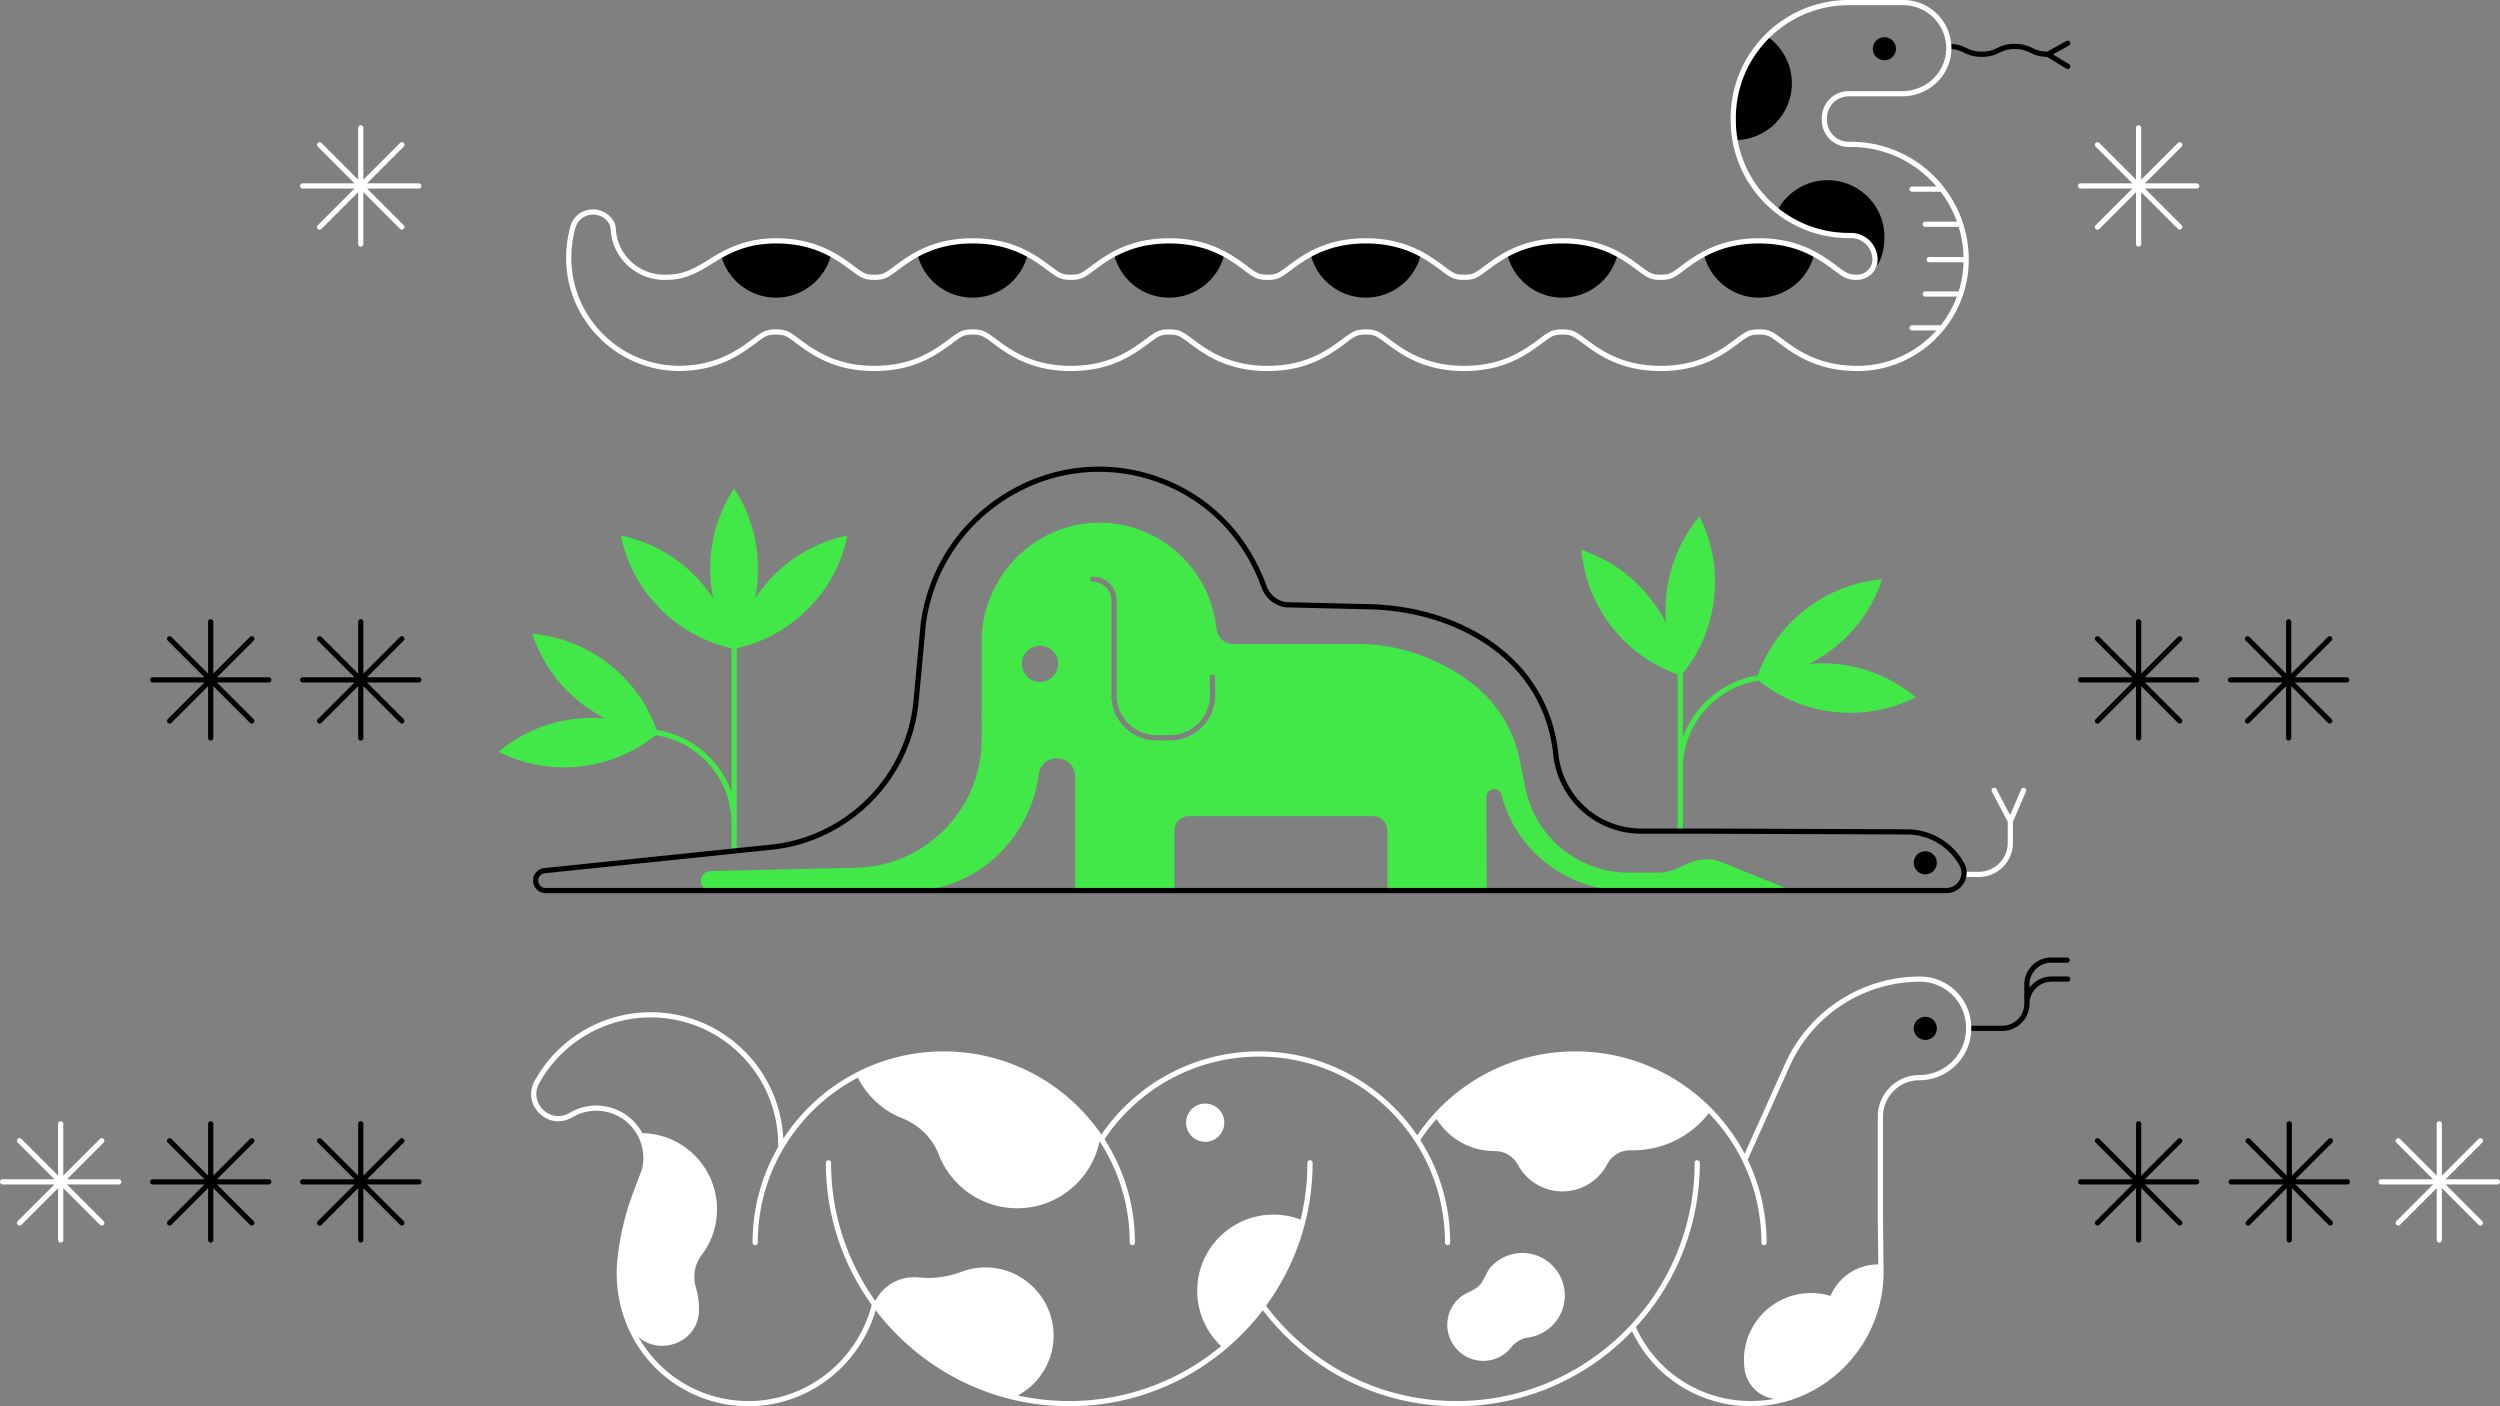 <svg xmlns="http://www.w3.org/2000/svg" xml:space="preserve" viewBox="0 0 1920 1080"><rect x="0" y="0" width="1920" height="1080" fill="#808080" stroke="none"/><path d="M1587.994 749.946h-12.424c-6.955 0-13.112 3.426-16.917 8.666v-2.578c0-9.188 7.475-16.664 16.663-16.664h12.207a2 2 0 0 0 0-4h-12.207c-11.394 0-20.663 9.27-20.663 20.664v14.829c0 9.328-7.59 16.918-16.918 16.918h-25.816a2 2 0 0 0 0 4h25.816c11.534 0 20.918-9.384 20.918-20.918 0-9.328 7.589-16.917 16.917-16.917h12.424a2 2 0 0 0 0-4z"/><path fill="#41E847" d="M650.889 411.231c-20.72 4.299-40.465 14.463-56.546 30.544a112.531 112.531 0 0 0-14.515 17.849 112.547 112.547 0 0 0 2.357-22.885c0-22.742-6.775-43.892-18.386-61.582-11.611 17.691-18.386 38.84-18.386 61.582 0 7.846.824 15.495 2.357 22.885a112.587 112.587 0 0 0-14.515-17.849c-16.081-16.081-35.827-26.245-56.546-30.544 4.299 20.72 14.463 40.465 30.544 56.546 15.562 15.562 34.559 25.566 54.546 30.093v110.752c-3.496-10.086-9.216-19.351-16.924-27.164-11.073-11.224-25.191-18.398-40.515-20.758-6.833-19.102-18.883-36.598-35.952-50.127-17.823-14.126-38.606-21.954-59.682-23.843 6.652 20.088 19.018 38.535 36.841 52.661a112.515 112.515 0 0 0 19.399 12.368 112.564 112.564 0 0 0-23.005.288c-22.591 2.614-42.822 11.775-59.061 25.342 18.908 9.501 40.696 13.801 63.287 11.187 21.804-2.523 41.398-11.157 57.338-23.953 14.565 2.196 27.987 8.985 38.503 19.644 12.75 12.925 19.771 30.041 19.771 48.196v19.655a2 2 0 0 0 4 0V497.87c19.987-4.527 38.984-14.531 54.546-30.093 16.081-16.081 26.245-35.826 30.544-56.546z"/><path fill="#41E847" d="M1322.503 662.258a31.977 31.977 0 0 0-24.686.299l-10.904 4.719a35.494 35.494 0 0 1-14.094 2.919h-21.954c-39.532 0-73.278-28.563-79.808-67.553l-3.303-15.72c-4.056-24.214-16.889-46.153-36.217-61.292-24.332-19.059-56.534-31.011-86.609-31.011h-97.527a13.339 13.339 0 0 1-9.264-3.73s-3.123-2.664-4.114-9.27c-2.855-25.499-16.318-47.79-35.879-62.354-14.886-11.083-33.3-17.692-53.253-17.832-50.05-.352-91.002 41.397-91.002 91.448v29.655l-.046 48.046c-1.512 52.481-43.999 94.841-96.831 95.849l-111.418 2.529a7.497 7.497 0 0 0-7.348 7.799c.161 4.073 3.724 7.193 7.8 7.193h155.42c49.706-.828 90.333-41.346 96.348-89.445.874-6.99 6.782-12.247 13.825-12.1l.63.013c7.456.155 13.419 6.244 13.419 13.701v87.83h76.268V637.8c0-6.057 4.91-10.967 10.967-10.967h141.621c6.057 0 10.967 4.91 10.967 10.967v46.153h76.268l-.221-57.12.058-14.983c.026-6.764 9.624-8.052 11.433-1.534l.397 1.43c11.844 42.673 50.693 72.208 94.978 72.208H1376.166l-53.663-21.696zM798.725 523.783c-7.693 0-13.929-6.236-13.929-13.929 0-7.693 6.236-13.929 13.929-13.929s13.929 6.236 13.929 13.929c0 7.693-6.236 13.929-13.929 13.929zm134.517 10.175c0 19.105-15.543 34.648-34.649 34.648h-10.39c-19.106 0-34.649-15.543-34.649-34.648v-72.847c0-7.871-6.403-14.274-14.274-14.274a2 2 0 0 1 0-4c10.076 0 18.274 8.198 18.274 18.274v72.847c0 16.899 13.75 30.648 30.649 30.648h10.39c16.9 0 30.649-13.749 30.649-30.648V519.95a2 2 0 0 1 4 0v14.008z"/><path fill="#41E847" d="M1412.26 510.155a112.564 112.564 0 0 0-23.005-.289 112.477 112.477 0 0 0 19.399-12.368c17.823-14.126 30.189-32.573 36.841-52.661-21.076 1.889-41.859 9.717-59.682 23.843-17.07 13.53-29.12 31.026-35.952 50.128-15.325 2.36-29.442 9.534-40.515 20.758-7.708 7.813-13.428 17.078-16.924 27.164v-49.526c12.8-15.942 21.438-35.54 23.961-57.348 2.614-22.591-1.686-44.379-11.187-63.288-13.568 16.239-22.728 36.47-25.342 59.061a112.555 112.555 0 0 0-.289 23.004 112.575 112.575 0 0 0-12.368-19.399c-14.126-17.823-32.573-30.189-52.661-36.841 1.889 21.076 9.717 41.859 23.843 59.682 13.509 17.044 30.974 29.084 50.042 35.922V637.727a2 2 0 0 0 4 0v-47.155c0-18.155 7.021-35.271 19.771-48.196 10.516-10.659 23.938-17.448 38.503-19.644 15.94 12.795 35.533 21.43 57.337 23.952 22.591 2.614 44.379-1.686 63.287-11.187-16.237-13.568-36.468-22.728-59.059-25.342z"/><path fill="#FFF" d="M1554.899 605.146a1.996 1.996 0 0 0-2.626 1.05l-8.507 19.851-10.471-19.991a2 2 0 1 0-3.543 1.855l12.195 23.282v16.105c0 12.255-9.971 22.226-22.226 22.226h-11.408a2 2 0 0 0 0 4h11.408c14.461 0 26.226-11.765 26.226-26.226V631.11l10.002-23.339a1.998 1.998 0 0 0-1.05-2.625zM1687.076 140.796h-39.784l28.131-28.131a2 2 0 1 0-2.828-2.828l-28.131 28.13V98.185a2 2 0 0 0-4 0v39.784l-28.132-28.131a2 2 0 1 0-2.828 2.828l28.131 28.131h-39.784a2 2 0 0 0 0 4h39.784l-28.131 28.131a2 2 0 1 0 2.828 2.828l28.132-28.131v39.784a2 2 0 0 0 4 0v-39.783l28.131 28.13c.391.391.902.586 1.414.586s1.023-.195 1.414-.586a2 2 0 0 0 0-2.828l-28.131-28.131h39.784a2 2 0 0 0 0-4.001zM321.667 140.796h-39.783l28.131-28.131a2 2 0 1 0-2.828-2.828l-28.131 28.131V98.185a2 2 0 0 0-4 0v39.783l-28.131-28.131a2 2 0 1 0-2.828 2.828l28.131 28.131h-39.783a2 2 0 0 0 0 4h39.783l-28.131 28.131a2 2 0 1 0 2.828 2.828l28.131-28.131v39.783a2 2 0 0 0 4 0v-39.783l28.131 28.131c.39.391.902.586 1.414.586s1.024-.195 1.414-.586a2 2 0 0 0 0-2.828l-28.131-28.131h39.783a2 2 0 0 0 0-4z"/><path d="M321.667 520.149h-39.783l28.131-28.131a2 2 0 1 0-2.828-2.828l-28.131 28.131v-39.783a2 2 0 0 0-4 0v39.784l-28.131-28.132a2 2 0 1 0-2.828 2.828l28.131 28.131h-39.783a2 2 0 0 0 0 4h39.784l-28.132 28.132a2 2 0 1 0 2.828 2.828l28.131-28.132v39.784a2 2 0 0 0 4 0v-39.783l28.131 28.131c.391.391.902.586 1.414.586s1.024-.195 1.414-.586a2 2 0 0 0 0-2.828l-28.132-28.132h39.784a2 2 0 0 0 0-4zM206.445 520.149h-39.783l28.131-28.131a2 2 0 1 0-2.828-2.828l-28.131 28.132v-39.784a2 2 0 0 0-4 0v39.783l-28.131-28.131a2 2 0 1 0-2.828 2.828l28.131 28.131h-39.783a2 2 0 0 0 0 4h39.784l-28.132 28.132a2 2 0 1 0 2.828 2.828l28.131-28.131v39.783a2 2 0 0 0 4 0v-39.784l28.131 28.132c.391.391.902.586 1.414.586s1.024-.195 1.414-.586a2 2 0 0 0 0-2.828l-28.132-28.132h39.784a2 2 0 0 0 0-4zM1802.298 520.149h-39.783l28.13-28.131a2 2 0 1 0-2.828-2.828l-28.131 28.131v-39.784a2 2 0 0 0-4 0v39.784l-28.131-28.131a2 2 0 1 0-2.828 2.828l28.13 28.131h-39.784a2 2 0 0 0 0 4h39.785l-28.131 28.132a2 2 0 1 0 2.828 2.828l28.131-28.131v39.784a2 2 0 0 0 4 0v-39.784l28.131 28.131c.391.391.902.586 1.414.586s1.023-.195 1.414-.586a2 2 0 0 0 0-2.828l-28.131-28.132h39.784a2 2 0 0 0 0-4zM1687.076 520.149h-39.783l28.131-28.131a2 2 0 1 0-2.828-2.828l-28.131 28.131v-39.783a2 2 0 0 0-4 0v39.784l-28.132-28.132a2 2 0 1 0-2.828 2.828l28.131 28.131h-39.783a2 2 0 0 0 0 4h39.784l-28.132 28.132a2 2 0 1 0 2.828 2.828l28.132-28.132v39.784a2 2 0 0 0 4 0v-39.783l28.131 28.131c.391.391.902.586 1.414.586s1.023-.195 1.414-.586a2 2 0 0 0 0-2.828l-28.132-28.132h39.784a2 2 0 0 0 0-4zM321.667 905.678h-39.783l28.131-28.131a2 2 0 1 0-2.828-2.828l-28.131 28.131v-39.783a2 2 0 0 0-4 0v39.784l-28.131-28.132a2 2 0 1 0-2.828 2.828l28.131 28.131h-39.783a2 2 0 0 0 0 4h39.784l-28.132 28.132a2 2 0 1 0 2.828 2.828l28.131-28.132v39.784a2 2 0 0 0 4 0v-39.783l28.131 28.131c.391.391.902.586 1.414.586s1.024-.195 1.414-.586a2 2 0 0 0 0-2.828l-28.132-28.132h39.784a2 2 0 0 0 0-4zM206.445 905.678h-39.783l28.131-28.131a2 2 0 1 0-2.828-2.828l-28.131 28.132v-39.784a2 2 0 0 0-4 0v39.783l-28.131-28.131a2 2 0 1 0-2.828 2.828l28.131 28.131h-39.783a2 2 0 0 0 0 4h39.784l-28.132 28.132a2 2 0 1 0 2.828 2.828l28.131-28.131v39.783a2 2 0 0 0 4 0v-39.784l28.131 28.132c.391.391.902.586 1.414.586s1.024-.195 1.414-.586a2 2 0 0 0 0-2.828l-28.132-28.132h39.784a2 2 0 0 0 0-4z"/><path fill="#FFF" d="M91.223 905.678H51.44l28.131-28.131a2 2 0 1 0-2.828-2.828L48.612 902.85v-39.783a2 2 0 0 0-4 0v39.784L16.48 874.719a2 2 0 1 0-2.828 2.828l28.131 28.131H2a2 2 0 0 0 0 4h39.784L13.652 937.81a2 2 0 1 0 2.828 2.828l28.131-28.132v39.784a2 2 0 0 0 4 0v-39.783l28.131 28.131c.391.391.902.586 1.414.586s1.024-.195 1.414-.586a2 2 0 0 0 0-2.828l-28.132-28.132h39.784a2 2 0 0 0 .001-4z"/><path d="M1642.465 954.29a2 2 0 0 1-2-2v-89.224a2 2 0 0 1 4 0v89.224a2 2 0 0 1-2 2z"/><path d="M1687.076 909.678h-89.224a2 2 0 0 1 0-4h89.224a2 2 0 0 1 0 4z"/><path d="M1610.919 941.224a2 2 0 0 1-1.414-3.414l63.091-63.091a2 2 0 1 1 2.828 2.828l-63.091 63.091a1.992 1.992 0 0 1-1.414.586z"/><path d="M1674.01 941.224a1.992 1.992 0 0 1-1.414-.586l-63.091-63.091a2 2 0 1 1 2.828-2.828l63.091 63.091a2 2 0 0 1-1.414 3.414z"/><path fill="#FFF" d="M1873.389 954.29a2 2 0 0 1-2-2v-89.224a2 2 0 0 1 4 0v89.224a2 2 0 0 1-2 2z"/><path fill="#FFF" d="M1918 909.678h-89.224a2 2 0 0 1 0-4H1918a2 2 0 0 1 0 4z"/><path fill="#FFF" d="M1841.843 941.224a2 2 0 0 1-1.414-3.414l63.091-63.091a2 2 0 1 1 2.828 2.828l-63.091 63.091a1.994 1.994 0 0 1-1.414.586z"/><path fill="#FFF" d="M1904.934 941.224a1.992 1.992 0 0 1-1.414-.586l-63.091-63.091a2 2 0 1 1 2.828-2.828l63.091 63.091a2 2 0 0 1-1.414 3.414z"/><path d="M1758.166 954.29a2 2 0 0 1-2-2v-89.224a2 2 0 0 1 4 0v89.224a2 2 0 0 1-2 2z"/><path d="M1802.778 909.678h-89.224a2 2 0 0 1 0-4h89.224a2 2 0 0 1 0 4z"/><path d="M1726.621 941.224a2 2 0 0 1-1.414-3.414l63.091-63.091a2 2 0 1 1 2.828 2.828l-63.091 63.091a1.99 1.99 0 0 1-1.414.586z"/><path d="M1789.712 941.224a1.992 1.992 0 0 1-1.414-.586l-63.091-63.091a2 2 0 1 1 2.828-2.828l63.091 63.091a2 2 0 0 1-1.414 3.414zM1494.709 685.953H419.042c-5.338 0-9.681-4.343-9.681-9.681 0-5.301 4.283-9.621 9.57-9.68l172.951-17.925c58.146-5.904 104.279-52.424 109.699-110.613l5.585-59.944c5.971-42.408 30.617-79.153 67.62-100.812 36.422-21.32 79.711-24.812 118.768-9.583 37.038 14.441 65.118 43.598 79.066 82.098 2.472 6.82 7.917 11.415 14.952 12.626l63.252 1.526c35.744.654 69.691 11.104 95.576 29.422 29.215 20.674 46.639 50.144 50.388 85.222 3.316 32.888 30.733 57.68 63.775 57.68h43.229l160.971.578c18.108.119 34.819 10.021 43.616 25.842 2.723 4.896 2.652 10.703-.188 15.533-2.839 4.829-7.88 7.711-13.482 7.711zM419.042 670.592c-3.132 0-5.681 2.548-5.681 5.681s2.548 5.681 5.681 5.681h1075.667c4.169 0 7.921-2.146 10.034-5.739 2.114-3.595 2.167-7.916.141-11.562-8.098-14.562-23.479-23.676-40.14-23.785l-160.958-.578h-43.223a67.896 67.896 0 0 1-67.754-61.267c-3.622-33.891-20.47-62.378-48.72-82.37-25.236-17.858-58.389-28.047-93.351-28.688l-63.547-1.533-.138-.023c-8.443-1.396-15.245-7.091-18.195-15.231-13.55-37.401-40.811-65.718-76.759-79.734-37.912-14.783-79.934-11.389-115.294 9.309-35.928 21.029-59.862 56.701-65.673 97.873l-5.57 59.802c-5.596 60.088-53.235 108.125-113.273 114.221l-173.146 17.945h-.101z"/><circle cx="1478.63" cy="662.63" r="8.894"/><g fill="#FFF"><path d="M1175.881 962.948c-11.181-2.346-23.012 1.44-30.751 9.846-3.856 4.188-4.918 10.021-8.49 13.949-4.02 4.419-10.727 5.807-15.285 9.627-5.277 4.422-8.73 10.747-9.632 17.57-1.883 14.242 7.756 27.756 21.83 30.637 10.615 2.173 20.98-2.039 27.225-9.937 3.18-4.021 7.69-6.732 12.771-7.42 14.078-1.907 25.877-12.942 27.941-27.926 2.316-16.827-8.984-32.857-25.609-36.346zM925.595 847.545c-8.109 0-14.682 6.573-14.682 14.682s6.573 14.682 14.682 14.682 14.682-6.573 14.682-14.682-6.573-14.682-14.682-14.682z"/><path d="M1474.604 749.959c-44.668 0-85.364 26.325-103.677 67.066l-31.039 69.055c-24.609-46.694-73.636-78.605-129.984-78.605-48.784 0-94.023 24.069-121.489 64.481-26.441-38.887-71.039-64.481-121.505-64.481-48.527 0-93.547 23.816-121.054 63.843-26.493-38.527-70.874-63.843-121.062-63.843-51.609 0-97.079 26.768-123.271 67.146-2.435-54.026-47.144-97.231-101.76-97.231-36.968 0-71.119 20.143-89.125 52.567-4.729 8.515-3.279 18.399 3.694 25.182 6.947 6.759 16.832 7.93 25.18 2.985 15.064-8.92 34.311-5.784 45.766 7.453a36.192 36.192 0 0 1 7.762 32.323l-6.82 18.178a206.556 206.556 0 0 0-12.025 50.937c-3.892 37.014 12.146 73.115 41.852 94.217 17.3 12.289 37.629 18.768 58.854 18.768.337 0 .675-.002 1.013-.005 44.601-.432 83.864-30.574 96.6-73.693 16.84 22.036 38.631 40.342 63.205 53.018 22.26 11.482 46.021 18.209 70.805 20.106.284.022.568.042.852.062 1.259.091 2.519.175 3.783.24.673.036 1.349.06 2.024.089.96.04 1.919.085 2.883.11 1.527.042 3.058.062 4.594.067.16 0 .32.007.48.007h.068c.16 0 .32-.007.48-.007 1.536-.004 3.067-.025 4.594-.067.963-.025 1.922-.07 2.882-.11.675-.029 1.351-.053 2.025-.089 1.264-.065 2.524-.15 3.783-.24.284-.021.568-.04.852-.062 24.784-1.897 48.545-8.624 70.805-20.106 24.591-12.685 46.396-31.007 63.24-53.064 16.844 22.057 38.65 40.379 63.24 53.064 26.604 13.723 55.344 20.681 85.421 20.681 52.947 0 100.82-22.129 134.866-57.62 7.38 15.577 18.556 28.97 32.466 38.852 17.301 12.289 37.63 18.768 58.854 18.768.337 0 .675-.002 1.013-.005 55.618-.539 100.866-46.808 100.866-103.161l-.438-38.686v-80.59c0-15.4 12.529-27.93 27.93-27.93 21.965 0 39.835-17.87 39.835-39.835v-.52c-.003-21.678-17.64-39.315-39.318-39.315zm35.315 39.835c0 19.76-16.075 35.835-35.835 35.835-17.606 0-31.93 14.323-31.93 31.93v80.612l.373 32.921-.084-.002c-16.438 0-30.547 9.958-36.631 24.169a51.533 51.533 0 0 0-14.928-2.203c-28.476 0-51.56 23.084-51.56 51.56 0 1.406.146 3.516.39 5.962 1.239 12.407 10.919 22.239 22.999 23.734a96.16 96.16 0 0 1-17.998 1.689c-20.389 0-39.92-6.225-56.538-18.029-13.778-9.786-24.758-23.168-31.831-38.741 30.492-33.278 49.128-77.589 49.128-126.175a2 2 0 0 0-4 0c0 100.876-82.069 182.945-182.946 182.945-29.434 0-57.556-6.809-83.587-20.236-24.419-12.595-46.035-30.869-62.619-52.883 22.477-30.856 35.761-68.816 35.761-109.826a2 2 0 0 0-4 0c0 96.044-74.396 175.036-168.587 182.384-.269.021-.538.04-.807.059-1.238.091-2.48.17-3.725.237-.65.034-1.303.058-1.954.085-.947.04-1.894.083-2.845.108a190.49 190.49 0 0 1-4.478.065c-.173 0-.344.007-.517.007-.173 0-.344-.006-.517-.007a190.49 190.49 0 0 1-4.478-.065c-.951-.026-1.898-.068-2.845-.109-.652-.027-1.303-.052-1.954-.085a183.437 183.437 0 0 1-3.726-.237l-.806-.059a182.249 182.249 0 0 1-25.115-3.738c16.64-9.012 27.85-26.77 27.426-47.12-.558-26.81-21.729-49.155-48.477-51.053-7.872-.559-15.406.627-22.256 3.209-10.428 3.931-21.561 5.546-32.64 4.341a33.938 33.938 0 0 0-3.669-.198c-13.019 0-24.303 7.398-29.898 18.216-21.367-29.933-33.958-66.542-33.958-106.04a2 2 0 0 0-4 0c0 40.707 13.086 78.41 35.262 109.142-11.278 43.027-49.787 73.374-93.649 73.799-20.707.218-40.627-6.031-57.511-18.024-11.64-8.268-21.092-18.938-27.952-31.088 16.188 14.414 46.141 4.634 46.404-20.89a58.457 58.457 0 0 0-2.355-17.096c-2.499-8.514-1.101-17.762 4.276-24.822a58.181 58.181 0 0 0 11.925-35.379c0-31.928-25.586-57.864-57.371-58.464a40.131 40.131 0 0 0-4.987-7.272c-12.723-14.701-34.099-18.184-50.828-8.276-8.202 4.856-16.089 1.735-20.353-2.411-4.283-4.166-7.635-12.001-2.986-20.373 17.302-31.155 50.113-50.509 85.628-50.509 53.966 0 97.871 43.905 97.871 97.871 0 .414.126.799.342 1.118-12.714 21.727-20.014 46.99-20.014 73.928a2 2 0 0 0 4 0c0-54.982 31.232-102.801 76.882-126.666 7.101 14.136 19.216 25.319 34.03 31.173 12.735 5.033 23.097 14.923 28.016 27.703 9.324 24.227 32.821 41.418 60.333 41.418 31.182 0 57.194-22.088 63.272-51.468 14.621 22.407 23.133 49.146 23.133 77.84a2 2 0 0 0 4 0c0-29.233-8.59-56.496-23.374-79.403 26.671-39.737 70.922-63.43 118.658-63.43 78.759 0 142.833 64.074 142.833 142.833a2 2 0 0 0 4 0c0-28.951-8.426-55.969-22.949-78.739a144.755 144.755 0 0 1 12.486-16.192c9.241 14.781 25.646 24.622 44.363 24.622h.145c7.508-.021 14.419 3.971 17.985 10.578 6.557 12.148 19.401 20.402 34.174 20.402 14.959 0 27.938-8.465 34.414-20.866 3.493-6.688 10.472-10.868 18.016-10.696.558.013 1.118.019 1.679.019 23.707 0 44.799-11.16 58.334-28.506 24.956 25.729 40.346 60.788 40.346 99.378a2 2 0 0 0 4 0c0-22.788-5.219-44.38-14.522-63.644l32.362-71.998c17.668-39.309 56.932-64.707 100.028-64.707 19.473 0 35.315 15.843 35.315 35.315v.518z"/></g><path d="M1572.747 43.667c-6.794 0-10.226-1.623-13.544-3.191-3.055-1.444-5.939-2.809-11.836-2.809-5.896 0-8.78 1.364-11.835 2.808-3.318 1.569-6.75 3.192-13.544 3.192-6.793 0-10.225-1.623-13.544-3.192-3.053-1.443-5.938-2.808-11.832-2.808a2 2 0 0 1 0-4c6.793 0 10.224 1.623 13.542 3.191 3.055 1.444 5.938 2.809 11.834 2.809s8.78-1.364 11.835-2.808c3.318-1.569 6.75-3.192 13.544-3.192s10.227 1.623 13.545 3.192c2.965 1.401 5.771 2.728 11.324 2.804l14.788-8.2a2 2 0 1 1 1.94 3.498l-15.247 8.455c-.297.165-.63.251-.97.251z"/><path d="M1587.992 53c-.355 0-.717-.095-1.042-.294l-15.247-9.333a2.001 2.001 0 0 1 2.088-3.412l15.247 9.333a2.001 2.001 0 0 1-1.046 3.706zM595.969 228.584c20.569 0 37.802-14.241 42.403-33.399-10.289-5.539-23.832-10.22-42.403-10.22-18.571 0-32.114 4.682-42.403 10.221 4.602 19.156 21.834 33.398 42.403 33.398zM746.964 228.584c20.568 0 37.8-14.24 42.403-33.397-10.29-5.54-23.834-10.223-42.409-10.223-18.568 0-32.109 4.68-42.398 10.217 4.6 19.159 21.834 33.403 42.404 33.403zM1199.948 228.584c20.568 0 37.8-14.24 42.402-33.395-10.29-5.54-23.835-10.224-42.412-10.224-18.566 0-32.107 4.679-42.395 10.215 4.6 19.16 21.834 33.404 42.405 33.404zM1048.953 228.584c20.568 0 37.8-14.24 42.402-33.396-10.29-5.54-23.834-10.224-42.409-10.224-18.568 0-32.109 4.679-42.397 10.216 4.6 19.16 21.834 33.404 42.404 33.404zM897.958 228.584c20.568 0 37.8-14.24 42.402-33.396-10.29-5.54-23.835-10.223-42.411-10.223-18.567 0-32.108 4.679-42.396 10.216 4.601 19.159 21.835 33.403 42.405 33.403zM1350.942 228.584c20.57 0 37.802-14.242 42.404-33.4-10.29-5.538-23.833-10.219-42.404-10.219s-32.114 4.681-42.404 10.219c4.602 19.158 21.835 33.4 42.404 33.4zM1373.523 78.894c7.051-19.361-.472-40.465-16.958-51.328-8.135 8.562-14.687 18.896-18.987 30.702l-.54 1.484c-5.79 15.897-6.745 32.374-3.62 47.825 17.481-.358 33.763-11.268 40.105-28.683zM1447.208 182.021c.135-24.09-19.529-43.619-43.619-43.619-16.811 0-31.39 9.515-38.673 23.449 15.093 11.911 34.15 19.02 54.869 19.02h1.695c10.197 0 18.497 8.28 18.529 18.47.024 7.615-6.429 13.689-14.043 13.622.001 0 21.068.125 21.242-30.942z"/><path fill="#FFF" d="M1421.481 108.87h-1.695c-9.179 0-16.646-7.467-16.646-16.646v-1.579c0-9.179 7.467-16.646 16.646-16.646h41.059c10.608 0 20.792-4.379 27.94-12.013 7.007-7.483 10.495-17.232 9.823-27.452C1497.333 15.17 1481.116 0 1461.688 0h-41.902c-49.982 0-90.646 40.663-90.646 90.646v1.579c0 49.982 40.663 90.646 90.646 90.646h1.695c9.084 0 16.499 7.39 16.529 16.474.01 3.036-1.196 5.913-3.396 8.102a12.14 12.14 0 0 1-8.634 3.518c-6.265-.056-7.812-1.203-15.246-6.718-11.427-8.474-28.694-21.28-59.792-21.28s-48.365 12.807-59.793 21.281c-7.675 5.693-9.058 6.719-15.711 6.719-6.651 0-8.034-1.025-15.708-6.718-11.426-8.475-28.692-21.282-59.792-21.282s-48.366 12.808-59.792 21.282c-7.673 5.692-9.056 6.718-15.706 6.718-6.647 0-8.03-1.025-15.704-6.717-11.425-8.476-28.691-21.283-59.79-21.283-31.1 0-48.366 12.808-59.792 21.282-7.673 5.692-9.056 6.718-15.706 6.718s-8.033-1.025-15.706-6.718c-11.425-8.475-28.691-21.282-59.792-21.282-31.099 0-48.365 12.808-59.792 21.284-7.672 5.69-9.054 6.716-15.703 6.716-6.65 0-8.033-1.025-15.706-6.718-11.425-8.475-28.691-21.282-59.792-21.282-31.1 0-48.366 12.808-59.791 21.282-7.673 5.692-9.055 6.718-15.705 6.718-6.647 0-8.03-1.025-15.703-6.717-11.425-8.476-28.691-21.283-59.789-21.283-25.229 0-40.81 9.681-52.186 16.749-2.611 1.622-5.078 3.154-7.357 4.378-6.557 3.521-11.532 5.382-16.633 6.224a46.7 46.7 0 0 1-6.725.591l-3.013.059c-19.104 0-35.333-14.809-36.946-33.712-.339-3.973-.915-5.481-1.048-5.792-3.224-7.024-10.305-11.173-18.053-10.568-7.734.604-13.837 5.588-15.926 13.007a88.016 88.016 0 0 0-2.42 11.565c-3.858 27.475 5.132 54.435 24.667 73.97 16.306 16.306 38.027 25.367 61.196 25.517 6.471-.062 12.737-.697 18.64-1.893l.459-.096c.695-.146 1.391-.29 2.092-.458l.125-.029c17.706-4.165 29.104-12.621 37.426-18.795 7.671-5.69 9.053-6.716 15.701-6.716 6.649 0 8.031 1.025 15.703 6.717 11.425 8.476 28.691 21.283 59.789 21.283s48.365-12.808 59.792-21.284c7.672-5.69 9.055-6.716 15.704-6.716 6.65 0 8.032 1.025 15.707 6.717 11.426 8.476 28.692 21.283 59.791 21.283 31.098 0 48.364-12.808 59.791-21.283 7.673-5.691 9.056-6.717 15.705-6.717 6.65 0 8.033 1.025 15.71 6.72 11.426 8.475 28.692 21.28 59.788 21.28 31.098 0 48.364-12.808 59.792-21.283 7.674-5.691 9.056-6.717 15.706-6.717 6.647 0 8.03 1.025 15.704 6.717 11.426 8.476 28.691 21.283 59.79 21.283 31.098 0 48.364-12.808 59.792-21.283 7.674-5.691 9.057-6.717 15.706-6.717 6.65 0 8.034 1.025 15.708 6.718 11.426 8.475 28.692 21.282 59.792 21.282 31.101 0 48.367-12.808 59.793-21.282 7.675-5.692 9.059-6.718 15.711-6.718s8.036 1.025 15.711 6.718c11.426 8.475 28.693 21.282 59.793 21.282 26.795 0 50.742-12.389 66.442-31.73.103-.103.191-.22.27-.344a85.494 85.494 0 0 0 14.38-26.249 1.97 1.97 0 0 0 .165-.487 85.183 85.183 0 0 0 4.307-26.756c.001-49.921-40.611-90.532-90.529-90.532zm82.805 114.909h-25.656a2 2 0 0 0 0 4h24.28a81.524 81.524 0 0 1-12.421 22.041h-22.023a2 2 0 0 0 0 4h18.672c-14.944 16.649-36.612 27.145-60.691 27.145-29.778 0-46.407-12.334-57.41-20.495-7.773-5.765-10.12-7.505-18.094-7.505s-10.32 1.74-18.094 7.505c-11.003 8.161-27.632 20.495-57.41 20.495-29.777 0-46.406-12.334-57.409-20.495-7.772-5.765-10.118-7.505-18.091-7.505-7.972 0-10.317 1.739-18.091 7.505-11.003 8.161-27.631 20.495-57.407 20.495s-46.404-12.334-57.41-20.498c-7.77-5.763-10.114-7.502-18.084-7.502-7.972 0-10.317 1.739-18.091 7.505-11.003 8.161-27.631 20.495-57.407 20.495-29.774 0-46.402-12.332-57.409-20.495-7.772-5.765-10.117-7.505-18.089-7.505-7.971 0-10.316 1.739-18.089 7.505-11.003 8.161-27.63 20.495-57.406 20.495s-46.404-12.334-57.41-20.497c-7.771-5.764-10.117-7.503-18.088-7.503-7.97 0-10.316 1.739-18.089 7.505-11.003 8.161-27.631 20.495-57.407 20.495s-46.403-12.334-57.407-20.496c-7.77-5.765-10.114-7.504-18.085-7.504-7.97 0-10.314 1.739-18.084 7.503-8.008 5.941-18.963 14.067-35.743 18.062l-.244.057c-.693.17-1.392.314-2.089.46l-.451.095c-5.64 1.142-11.652 1.751-17.838 1.81-22.078-.143-42.804-8.788-58.361-24.345-18.639-18.639-27.217-44.366-23.535-70.585a84.037 84.037 0 0 1 2.31-11.038c1.939-6.888 7.67-9.734 12.386-10.103 4.823-.375 11.052 1.594 14.068 8.161.005.012.451 1.217.736 4.551 1.789 20.956 19.768 37.372 40.97 37.372l3.05-.059a50.956 50.956 0 0 0 7.301-.644c5.56-.919 10.905-2.906 17.873-6.646 2.391-1.283 4.91-2.849 7.576-4.505 11.578-7.193 25.988-16.146 50.075-16.146 29.776 0 46.403 12.334 57.407 20.496 7.771 5.765 10.116 7.504 18.085 7.504 7.972 0 10.317-1.74 18.088-7.505 11.003-8.161 27.63-20.495 57.408-20.495 29.778 0 46.406 12.334 57.409 20.495 7.771 5.765 10.117 7.505 18.089 7.505 7.97 0 10.315-1.739 18.087-7.505 11.003-8.161 27.63-20.495 57.408-20.495 29.779 0 46.406 12.334 57.409 20.495 7.771 5.765 10.117 7.505 18.089 7.505s10.317-1.74 18.089-7.505c11.003-8.161 27.632-20.495 57.409-20.495 29.776 0 46.404 12.334 57.41 20.498 7.77 5.763 10.114 7.502 18.084 7.502 7.972 0 10.317-1.74 18.089-7.505 11.003-8.161 27.632-20.495 57.409-20.495s46.406 12.334 57.409 20.495c7.772 5.765 10.118 7.505 18.091 7.505 7.975 0 10.32-1.74 18.095-7.507 11.004-8.16 27.633-20.493 57.409-20.493s46.405 12.333 57.41 20.494c7.701 5.713 10.025 7.437 17.593 7.504l.139.001a16.2 16.2 0 0 0 11.351-4.682c2.965-2.948 4.59-6.838 4.576-10.952-.038-11.281-9.247-20.46-20.529-20.46h-1.695c-47.776 0-86.646-38.869-86.646-86.646v-1.579c0-47.776 38.869-86.646 86.646-86.646h41.902c17.327 0 31.791 13.528 32.928 30.798.6 9.104-2.509 17.789-8.751 24.456-6.396 6.83-15.516 10.747-25.022 10.747h-41.059c-11.384 0-20.646 9.262-20.646 20.646v1.579c0 11.384 9.262 20.646 20.646 20.646h1.695c26.306 0 49.903 11.802 65.786 30.386h-18.803a2 2 0 0 0 0 4h22.023a86.451 86.451 0 0 1 12.459 22.976h-24.317a2 2 0 0 0 0 4h25.644a86.197 86.197 0 0 1 3.712 23.168h-26.344a2 2 0 0 0 0 4h26.318c-.188 7.772-1.446 15.285-3.673 22.378z"/><circle cx="1447.209" cy="37.44" r="8.894"/><path fill="#FFF" d="M969.363 1003.984c18.844-24.784 27.354-50.155 31.157-66.641a58.3 58.3 0 0 0-22.547-4.509c-32.304 0-58.492 26.188-58.492 58.492 0 17.475 7.673 33.15 19.822 43.868a186.394 186.394 0 0 0 29.743-31.621c.103.139.213.272.317.411z"/><circle cx="1478.63" cy="789.78" r="8.894"/></svg>